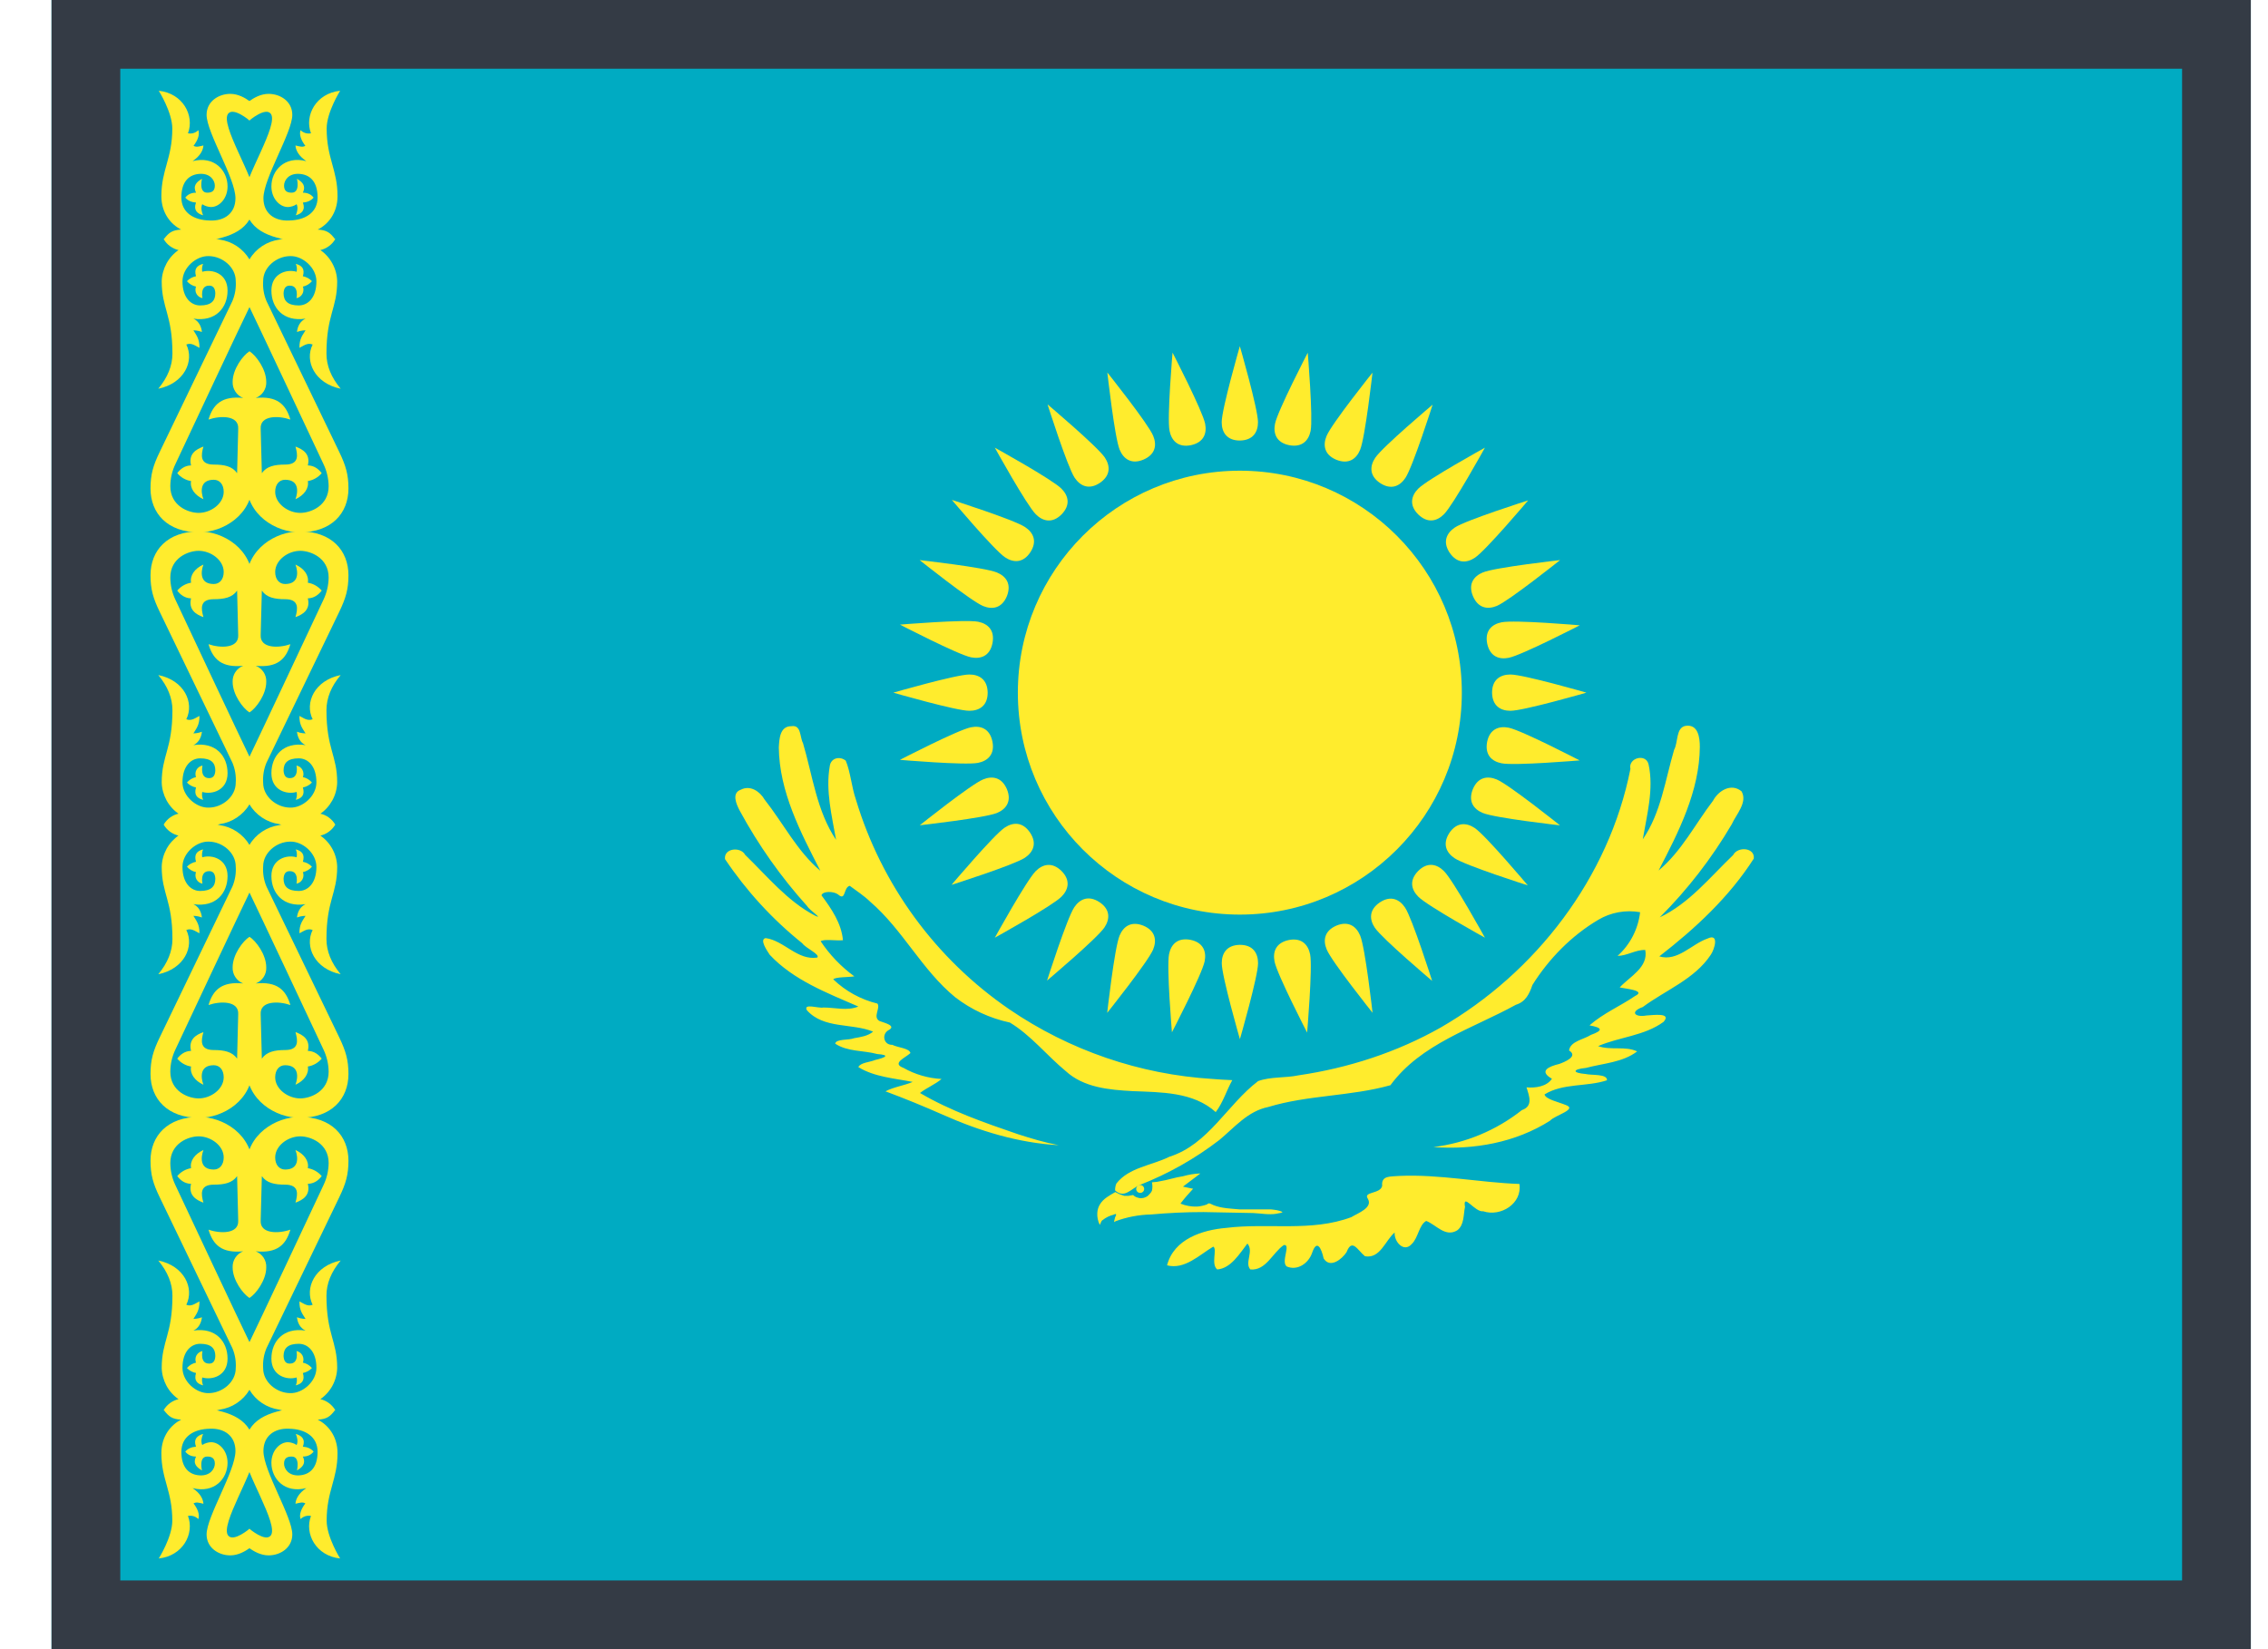 <svg width="33" height="24" viewBox="0 0 33 24" fill="none" xmlns="http://www.w3.org/2000/svg">
<g clip-path="url(#clip0_42_1621)">
<path d="M0.75 0H32.75V24H0.75V0Z" fill="#00ABC2"/>
<path d="M18.04 13.31C19.824 13.31 21.27 11.864 21.27 10.08C21.27 8.296 19.824 6.85 18.04 6.85C16.256 6.85 14.81 8.296 14.81 10.08C14.81 11.864 16.256 13.31 18.04 13.31Z" fill="#FFEC2D"/>
<path d="M18.04 6.411C18.232 6.408 18.304 6.288 18.304 6.144C18.304 5.952 18.04 5.038 18.04 5.038C18.04 5.038 17.776 5.952 17.776 6.144C17.776 6.288 17.848 6.411 18.04 6.411Z" fill="#FFEC2D"/>
<path d="M21.71 10.08C21.713 10.272 21.833 10.344 21.977 10.344C22.169 10.344 23.083 10.08 23.083 10.08C23.083 10.08 22.169 9.816 21.977 9.816C21.833 9.816 21.71 9.888 21.71 10.08Z" fill="#FFEC2D"/>
<path d="M18.041 13.75C17.849 13.753 17.777 13.873 17.777 14.017C17.777 14.209 18.041 15.123 18.041 15.123C18.041 15.123 18.305 14.209 18.305 14.017C18.305 13.873 18.233 13.75 18.041 13.75Z" fill="#FFEC2D"/>
<path d="M14.371 10.08C14.368 9.888 14.248 9.816 14.104 9.816C13.912 9.816 12.998 10.08 12.998 10.08C12.998 10.08 13.912 10.344 14.104 10.344C14.248 10.344 14.371 10.272 14.371 10.08Z" fill="#FFEC2D"/>
<path d="M19.444 6.691C19.623 6.762 19.735 6.679 19.79 6.546C19.864 6.368 19.97 5.423 19.97 5.423C19.97 5.423 19.376 6.166 19.302 6.344C19.247 6.477 19.267 6.617 19.444 6.691Z" fill="#FFEC2D"/>
<path d="M21.43 11.485C21.359 11.664 21.442 11.776 21.575 11.831C21.753 11.905 22.698 12.011 22.698 12.011C22.698 12.011 21.955 11.417 21.777 11.343C21.644 11.288 21.504 11.308 21.43 11.485Z" fill="#FFEC2D"/>
<path d="M16.636 13.471C16.457 13.4 16.345 13.483 16.29 13.616C16.216 13.794 16.11 14.74 16.11 14.74C16.11 14.74 16.704 13.996 16.778 13.819C16.833 13.685 16.813 13.545 16.636 13.471Z" fill="#FFEC2D"/>
<path d="M14.65 8.677C14.721 8.498 14.638 8.386 14.505 8.331C14.327 8.257 13.381 8.151 13.381 8.151C13.381 8.151 14.125 8.745 14.303 8.819C14.436 8.874 14.576 8.854 14.65 8.677Z" fill="#FFEC2D"/>
<path d="M20.635 7.486C20.773 7.62 20.908 7.586 21.01 7.484C21.146 7.348 21.606 6.515 21.606 6.515C21.606 6.515 20.773 6.975 20.637 7.11C20.535 7.212 20.499 7.35 20.635 7.486Z" fill="#FFEC2D"/>
<path d="M20.635 12.675C20.501 12.812 20.535 12.948 20.637 13.05C20.772 13.186 21.606 13.646 21.606 13.646C21.606 13.646 21.146 12.812 21.01 12.677C20.908 12.575 20.771 12.539 20.635 12.675Z" fill="#FFEC2D"/>
<path d="M15.445 12.675C15.308 12.541 15.172 12.575 15.07 12.677C14.935 12.813 14.475 13.646 14.475 13.646C14.475 13.646 15.308 13.186 15.444 13.05C15.546 12.949 15.581 12.811 15.445 12.675Z" fill="#FFEC2D"/>
<path d="M15.446 7.486C15.58 7.348 15.546 7.213 15.444 7.111C15.308 6.975 14.475 6.515 14.475 6.515C14.475 6.515 14.935 7.348 15.071 7.484C15.172 7.586 15.31 7.622 15.446 7.486Z" fill="#FFEC2D"/>
<path d="M21.432 8.676C21.507 8.852 21.646 8.873 21.779 8.818C21.956 8.744 22.7 8.151 22.7 8.151C22.7 8.151 21.754 8.257 21.577 8.33C21.444 8.385 21.358 8.498 21.432 8.676Z" fill="#FFEC2D"/>
<path d="M19.446 13.47C19.269 13.546 19.248 13.685 19.304 13.818C19.377 13.995 19.971 14.739 19.971 14.739C19.971 14.739 19.865 13.793 19.791 13.616C19.736 13.483 19.623 13.397 19.446 13.47Z" fill="#FFEC2D"/>
<path d="M14.651 11.485C14.575 11.309 14.437 11.288 14.304 11.343C14.126 11.416 13.383 12.01 13.383 12.01C13.383 12.01 14.328 11.904 14.506 11.831C14.639 11.776 14.724 11.662 14.651 11.485Z" fill="#FFEC2D"/>
<path d="M16.637 6.689C16.814 6.613 16.834 6.475 16.779 6.342C16.706 6.165 16.112 5.421 16.112 5.421C16.112 5.421 16.218 6.367 16.291 6.544C16.346 6.677 16.46 6.763 16.637 6.689Z" fill="#FFEC2D"/>
<path d="M18.759 6.479C18.947 6.514 19.041 6.411 19.07 6.27C19.107 6.081 19.028 5.133 19.028 5.133C19.028 5.133 18.59 5.978 18.552 6.166C18.524 6.307 18.57 6.441 18.759 6.479Z" fill="#FFEC2D"/>
<path d="M21.638 10.797C21.603 10.986 21.706 11.08 21.848 11.108C22.036 11.146 22.984 11.066 22.984 11.066C22.984 11.066 22.14 10.628 21.951 10.59C21.81 10.562 21.676 10.609 21.638 10.797Z" fill="#FFEC2D"/>
<path d="M17.321 13.677C17.132 13.642 17.038 13.745 17.01 13.886C16.972 14.075 17.052 15.023 17.052 15.023C17.052 15.023 17.49 14.178 17.528 13.99C17.556 13.849 17.509 13.715 17.321 13.677Z" fill="#FFEC2D"/>
<path d="M14.441 9.359C14.477 9.171 14.373 9.076 14.232 9.048C14.044 9.011 13.095 9.09 13.095 9.09C13.095 9.09 13.94 9.528 14.129 9.566C14.27 9.594 14.404 9.548 14.441 9.359Z" fill="#FFEC2D"/>
<path d="M20.081 7.03C20.242 7.135 20.369 7.075 20.449 6.955C20.556 6.796 20.845 5.889 20.845 5.889C20.845 5.889 20.117 6.502 20.01 6.662C19.93 6.781 19.922 6.923 20.081 7.03Z" fill="#FFEC2D"/>
<path d="M21.089 12.121C20.985 12.282 21.044 12.409 21.164 12.489C21.323 12.596 22.23 12.885 22.23 12.885C22.23 12.885 21.617 12.157 21.458 12.05C21.338 11.97 21.196 11.962 21.089 12.121Z" fill="#FFEC2D"/>
<path d="M15.998 13.129C15.838 13.024 15.711 13.084 15.631 13.203C15.524 13.363 15.235 14.27 15.235 14.27C15.235 14.27 15.963 13.656 16.07 13.497C16.15 13.377 16.158 13.236 15.998 13.129Z" fill="#FFEC2D"/>
<path d="M14.991 8.038C15.096 7.878 15.036 7.751 14.916 7.671C14.757 7.564 13.85 7.275 13.85 7.275C13.85 7.275 14.463 8.003 14.623 8.11C14.742 8.19 14.884 8.198 14.991 8.038Z" fill="#FFEC2D"/>
<path d="M21.093 8.044C21.202 8.203 21.341 8.196 21.461 8.116C21.621 8.009 22.235 7.282 22.235 7.282C22.235 7.282 21.328 7.57 21.168 7.677C21.049 7.757 20.987 7.884 21.093 8.044Z" fill="#FFEC2D"/>
<path d="M20.076 13.133C19.918 13.241 19.924 13.381 20.004 13.501C20.111 13.66 20.838 14.275 20.838 14.275C20.838 14.275 20.55 13.367 20.444 13.208C20.364 13.088 20.236 13.026 20.076 13.133Z" fill="#FFEC2D"/>
<path d="M14.987 12.116C14.879 11.957 14.739 11.964 14.619 12.044C14.46 12.15 13.845 12.877 13.845 12.877C13.845 12.877 14.752 12.589 14.912 12.483C15.032 12.403 15.094 12.275 14.987 12.116Z" fill="#FFEC2D"/>
<path d="M16.004 7.027C16.162 6.919 16.155 6.779 16.076 6.659C15.969 6.499 15.242 5.885 15.242 5.885C15.242 5.885 15.53 6.792 15.636 6.952C15.716 7.072 15.844 7.134 16.004 7.027Z" fill="#FFEC2D"/>
<path d="M21.639 9.366C21.679 9.554 21.811 9.601 21.952 9.573C22.14 9.536 22.986 9.1 22.986 9.1C22.986 9.1 22.038 9.018 21.849 9.056C21.708 9.084 21.602 9.178 21.639 9.366Z" fill="#FFEC2D"/>
<path d="M18.752 13.68C18.564 13.72 18.517 13.851 18.545 13.993C18.582 14.181 19.019 15.027 19.019 15.027C19.019 15.027 19.1 14.078 19.063 13.89C19.035 13.749 18.941 13.643 18.752 13.68Z" fill="#FFEC2D"/>
<path d="M14.44 10.791C14.401 10.603 14.269 10.556 14.128 10.584C13.939 10.621 13.094 11.058 13.094 11.058C13.094 11.058 14.042 11.139 14.23 11.102C14.371 11.074 14.478 10.979 14.44 10.791Z" fill="#FFEC2D"/>
<path d="M17.327 6.479C17.515 6.439 17.563 6.307 17.535 6.166C17.497 5.978 17.061 5.132 17.061 5.132C17.061 5.132 16.979 6.08 17.017 6.269C17.045 6.41 17.139 6.516 17.327 6.479Z" fill="#FFEC2D"/>
<path d="M17.929 15.721C17.845 15.872 17.795 16.047 17.689 16.184C17.363 15.889 16.892 15.896 16.48 15.879C16.139 15.86 15.769 15.829 15.505 15.586C15.229 15.358 15.001 15.066 14.694 14.881C14.405 14.819 14.134 14.694 13.9 14.514C13.415 14.118 13.136 13.53 12.661 13.122C12.572 13.035 12.464 12.966 12.364 12.891C12.268 12.915 12.311 13.122 12.193 13.016C12.129 12.968 11.968 12.966 11.953 13.03C12.097 13.223 12.244 13.438 12.265 13.683C12.165 13.693 11.989 13.662 11.941 13.698C12.073 13.896 12.239 14.069 12.431 14.209C12.34 14.223 12.16 14.216 12.124 14.252C12.303 14.424 12.525 14.546 12.767 14.605C12.815 14.672 12.693 14.802 12.798 14.859C12.858 14.883 13.06 14.927 12.921 14.996C12.825 15.059 12.861 15.21 12.983 15.205C13.06 15.246 13.232 15.253 13.247 15.325C13.177 15.392 12.966 15.474 13.146 15.541C13.316 15.637 13.506 15.692 13.7 15.702C13.604 15.783 13.485 15.829 13.386 15.906C13.83 16.167 14.322 16.338 14.812 16.506C15.004 16.568 15.203 16.628 15.405 16.666C14.819 16.633 14.252 16.46 13.72 16.223C13.444 16.101 13.166 15.987 12.884 15.882C13.007 15.817 13.151 15.8 13.28 15.745C13.012 15.692 12.721 15.673 12.489 15.529C12.522 15.462 12.656 15.459 12.733 15.426C12.877 15.392 12.964 15.354 12.764 15.339C12.563 15.284 12.332 15.308 12.152 15.188C12.165 15.116 12.352 15.14 12.426 15.109C12.522 15.092 12.628 15.078 12.704 15.013C12.393 14.886 11.985 14.977 11.74 14.701C11.684 14.595 11.915 14.679 11.98 14.662C12.148 14.662 12.328 14.715 12.489 14.648C12.033 14.449 11.545 14.264 11.2 13.895C11.161 13.835 11.046 13.671 11.14 13.652C11.409 13.688 11.603 13.981 11.893 13.935C11.932 13.885 11.725 13.801 11.672 13.726C11.238 13.378 10.86 12.965 10.549 12.502C10.53 12.342 10.777 12.318 10.842 12.44C11.164 12.752 11.454 13.112 11.855 13.323C11.999 13.393 11.773 13.242 11.745 13.187C11.363 12.764 11.034 12.297 10.763 11.797C10.715 11.706 10.64 11.54 10.78 11.492C10.916 11.422 11.056 11.516 11.125 11.636C11.396 11.979 11.598 12.387 11.937 12.673C11.649 12.114 11.339 11.521 11.332 10.878C11.339 10.753 11.346 10.566 11.517 10.568C11.661 10.546 11.636 10.729 11.684 10.815C11.824 11.29 11.884 11.804 12.165 12.222C12.104 11.871 12.011 11.509 12.073 11.151C12.088 11.031 12.217 10.998 12.306 11.07C12.376 11.238 12.39 11.451 12.453 11.634C12.826 12.876 13.614 13.953 14.684 14.687C15.561 15.286 16.584 15.637 17.644 15.702C17.74 15.71 17.835 15.715 17.929 15.719M21.203 17.905C21.03 18.011 20.896 17.823 20.752 17.768C20.646 17.826 20.637 18.013 20.541 18.104C20.425 18.236 20.281 18.066 20.293 17.936C20.154 18.054 20.084 18.32 19.861 18.282C19.753 18.195 19.674 18.013 19.593 18.222C19.528 18.323 19.352 18.466 19.259 18.313C19.23 18.178 19.163 18.02 19.091 18.234C19.038 18.387 18.875 18.498 18.721 18.43C18.635 18.361 18.788 18.102 18.68 18.119C18.517 18.229 18.421 18.495 18.193 18.474C18.105 18.378 18.248 18.207 18.15 18.097C18.037 18.243 17.91 18.459 17.711 18.474C17.615 18.397 17.716 18.174 17.653 18.142C17.452 18.262 17.236 18.481 16.981 18.414C17.08 18.03 17.497 17.898 17.845 17.869C18.448 17.794 19.081 17.931 19.662 17.713C19.756 17.655 19.981 17.576 19.902 17.444C19.83 17.338 20.087 17.379 20.111 17.257C20.096 17.103 20.231 17.125 20.36 17.113C20.946 17.087 21.524 17.209 22.108 17.23C22.151 17.514 21.837 17.713 21.58 17.627C21.46 17.646 21.28 17.348 21.316 17.564C21.292 17.679 21.306 17.828 21.203 17.905ZM16.225 17.324C16.36 17.447 16.456 17.3 16.583 17.245C16.998 17.082 17.389 16.862 17.742 16.59C17.963 16.407 18.155 16.17 18.453 16.11C19.033 15.934 19.65 15.956 20.231 15.793C20.675 15.188 21.426 14.97 22.057 14.622C22.199 14.579 22.254 14.461 22.297 14.334C22.537 13.952 22.866 13.616 23.255 13.386C23.438 13.277 23.655 13.238 23.864 13.275C23.836 13.52 23.719 13.747 23.536 13.911C23.677 13.909 23.8 13.82 23.939 13.825C23.987 14.079 23.713 14.211 23.567 14.37C23.648 14.389 23.96 14.413 23.79 14.495C23.574 14.643 23.327 14.746 23.128 14.922C23.312 14.955 23.334 14.994 23.147 15.061C23.044 15.128 22.849 15.152 22.83 15.287C22.969 15.373 22.768 15.454 22.689 15.483C22.54 15.519 22.381 15.584 22.581 15.699C22.506 15.812 22.343 15.836 22.211 15.824C22.252 15.954 22.309 16.098 22.144 16.155C21.772 16.449 21.327 16.635 20.857 16.693C21.445 16.736 22.052 16.628 22.554 16.309C22.621 16.23 22.969 16.143 22.775 16.078C22.684 16.04 22.487 15.997 22.473 15.927C22.746 15.759 23.089 15.819 23.382 15.721C23.389 15.625 23.159 15.651 23.073 15.63C22.869 15.613 22.881 15.56 23.077 15.541C23.327 15.474 23.61 15.462 23.821 15.301C23.651 15.219 23.435 15.289 23.253 15.224C23.562 15.09 23.927 15.075 24.205 14.871C24.332 14.73 24.042 14.775 23.958 14.778C23.788 14.809 23.709 14.725 23.903 14.655C24.236 14.408 24.657 14.25 24.892 13.895C24.947 13.815 25.021 13.575 24.844 13.659C24.613 13.739 24.409 13.998 24.143 13.918C24.666 13.513 25.16 13.055 25.518 12.495C25.537 12.332 25.283 12.315 25.218 12.443C24.882 12.764 24.58 13.146 24.15 13.35C24.555 12.945 24.907 12.49 25.197 11.996C25.261 11.852 25.432 11.677 25.34 11.516C25.189 11.391 25.002 11.507 24.925 11.653C24.664 11.994 24.467 12.39 24.133 12.668C24.424 12.109 24.729 11.511 24.733 10.868C24.733 10.734 24.709 10.537 24.527 10.563C24.383 10.587 24.419 10.803 24.359 10.911C24.229 11.353 24.167 11.831 23.903 12.214C23.963 11.857 24.066 11.482 23.987 11.123C23.948 10.959 23.687 11.029 23.723 11.19C23.411 12.771 22.348 14.154 20.963 14.953C20.327 15.313 19.619 15.543 18.894 15.649C18.702 15.69 18.491 15.666 18.306 15.733C17.855 16.076 17.584 16.654 17.015 16.834C16.758 16.962 16.427 16.988 16.244 17.223C16.23 17.255 16.224 17.29 16.225 17.324ZM17.466 17.077C17.38 17.08 17.295 17.094 17.212 17.118C17.099 17.134 16.991 17.173 16.881 17.19L16.835 17.199L16.761 17.206C16.77 17.247 16.77 17.289 16.761 17.329C16.753 17.347 16.741 17.363 16.727 17.377C16.712 17.396 16.695 17.41 16.674 17.42C16.655 17.43 16.633 17.435 16.612 17.437C16.591 17.439 16.569 17.435 16.547 17.427C16.526 17.421 16.506 17.409 16.487 17.391L16.42 17.403H16.357L16.29 17.379L16.228 17.348C16.146 17.396 16.055 17.442 16.005 17.526C15.981 17.564 15.968 17.608 15.966 17.653C15.963 17.71 15.974 17.767 16 17.821C16.009 17.835 16.017 17.766 16.043 17.756C16.091 17.718 16.145 17.691 16.204 17.677C16.252 17.653 16.244 17.677 16.225 17.715C16.221 17.737 16.194 17.811 16.23 17.773C16.396 17.711 16.571 17.678 16.748 17.674C17.003 17.651 17.257 17.639 17.512 17.639L18.232 17.653C18.347 17.658 18.462 17.682 18.575 17.663C18.601 17.655 18.645 17.655 18.661 17.639C18.608 17.61 18.549 17.607 18.493 17.6H18.035C17.908 17.588 17.776 17.586 17.656 17.538C17.622 17.526 17.593 17.494 17.562 17.528C17.516 17.544 17.469 17.555 17.421 17.559C17.336 17.562 17.254 17.548 17.176 17.516C17.233 17.441 17.295 17.369 17.36 17.3L17.212 17.269C17.298 17.205 17.383 17.141 17.466 17.077Z" fill="#FFEC2D"/>
<path d="M16.59 17.36C16.622 17.36 16.648 17.335 16.648 17.303C16.648 17.271 16.622 17.245 16.59 17.245C16.558 17.245 16.532 17.271 16.532 17.303C16.532 17.335 16.558 17.36 16.59 17.36Z" fill="#FFEC2D"/>
<path d="M16.585 17.317C16.598 17.317 16.609 17.306 16.609 17.293C16.609 17.279 16.598 17.269 16.585 17.269C16.572 17.269 16.561 17.279 16.561 17.293C16.561 17.306 16.572 17.317 16.585 17.317Z" fill="#FFEC2D" stroke="#FFEC2D" stroke-width="0.024"/>
<path d="M3.63 1.753C3.63 1.753 3.399 1.556 3.32 1.654C3.195 1.81 3.709 2.59 3.709 2.864C3.709 3.315 3.407 3.437 3.037 3.5C2.787 3.543 2.382 3.483 2.382 3.483C2.459 3.38 2.509 3.349 2.636 3.341C2.492 3.269 2.348 3.106 2.348 2.854C2.348 2.468 2.507 2.307 2.507 1.87C2.507 1.633 2.31 1.321 2.31 1.321C2.66 1.357 2.833 1.681 2.735 1.94C2.762 1.945 2.79 1.944 2.816 1.936C2.842 1.928 2.866 1.914 2.886 1.894C2.91 1.966 2.871 2.05 2.816 2.122C2.859 2.146 2.893 2.132 2.96 2.117C2.955 2.189 2.912 2.271 2.802 2.345C3.119 2.264 3.311 2.482 3.311 2.713C3.311 2.888 3.191 3.013 3.071 3.013C3.032 3.013 2.975 2.996 2.943 2.972C2.919 3.02 2.934 3.085 2.955 3.133C2.869 3.109 2.811 3.056 2.852 2.948C2.785 2.943 2.733 2.919 2.696 2.876C2.733 2.828 2.785 2.804 2.852 2.804C2.804 2.703 2.859 2.648 2.939 2.602C2.939 2.602 2.888 2.804 3.015 2.804C3.073 2.804 3.126 2.787 3.126 2.701C3.126 2.626 3.061 2.523 2.91 2.53C2.759 2.537 2.639 2.633 2.639 2.873C2.639 3.094 2.819 3.205 3.054 3.209C3.265 3.219 3.426 3.104 3.426 2.885C3.426 2.593 3.006 1.93 3.006 1.671C3.006 1.477 3.179 1.366 3.351 1.366C3.572 1.366 3.759 1.587 3.759 1.587L3.63 1.75V1.753Z" fill="#FFEC2D"/>
<path d="M3.678 7.01C3.678 7.498 3.241 7.747 2.898 7.747C2.437 7.747 2.19 7.471 2.19 7.109C2.19 6.905 2.228 6.775 2.322 6.581L3.382 4.38C3.421 4.287 3.437 4.187 3.43 4.087C3.43 3.89 3.239 3.73 3.039 3.727C2.857 3.72 2.655 3.895 2.655 4.094C2.655 4.337 2.783 4.445 2.912 4.445C3.071 4.445 3.133 4.38 3.133 4.267C3.13 4.192 3.099 4.155 3.042 4.157C2.905 4.157 2.946 4.339 2.946 4.339C2.928 4.336 2.911 4.329 2.896 4.318C2.881 4.307 2.868 4.293 2.859 4.277C2.85 4.261 2.845 4.243 2.844 4.225C2.843 4.207 2.845 4.188 2.852 4.171C2.801 4.16 2.754 4.132 2.72 4.092C2.755 4.055 2.799 4.031 2.852 4.02C2.821 3.914 2.864 3.864 2.955 3.84C2.94 3.876 2.935 3.916 2.943 3.955C3.087 3.912 3.311 3.979 3.311 4.229C3.311 4.478 3.138 4.687 2.814 4.637C2.89 4.673 2.929 4.747 2.938 4.831C2.878 4.807 2.814 4.807 2.814 4.807C2.852 4.872 2.905 4.927 2.902 5.062C2.842 5.033 2.785 4.982 2.711 5.014C2.83 5.254 2.682 5.58 2.303 5.657C2.44 5.492 2.509 5.322 2.509 5.146C2.509 4.582 2.353 4.488 2.353 4.094C2.355 4.003 2.38 3.914 2.423 3.834C2.467 3.753 2.529 3.685 2.605 3.634V3.641C2.558 3.631 2.515 3.612 2.476 3.584C2.438 3.557 2.405 3.521 2.382 3.48C2.649 3.406 2.932 3.409 3.198 3.487C3.287 3.5 3.372 3.532 3.446 3.582C3.521 3.632 3.584 3.698 3.63 3.775C3.678 3.885 3.702 4.003 3.702 4.122C3.702 4.241 3.678 4.359 3.63 4.469C3.478 4.781 2.773 6.283 2.552 6.754C2.504 6.854 2.479 6.962 2.478 7.075C2.478 7.363 2.742 7.464 2.89 7.464C3.071 7.464 3.255 7.327 3.255 7.157C3.255 7.049 3.195 6.982 3.111 6.982C2.907 6.982 2.919 7.154 2.96 7.265C2.833 7.207 2.761 7.106 2.78 7.001C2.701 6.988 2.63 6.947 2.579 6.886C2.627 6.823 2.689 6.775 2.78 6.773C2.739 6.607 2.852 6.538 2.96 6.499C2.926 6.619 2.902 6.761 3.111 6.761C3.263 6.761 3.38 6.785 3.45 6.886L3.466 6.238C3.476 6.043 3.207 6.046 3.034 6.106C3.099 5.882 3.231 5.76 3.538 5.791C3.491 5.773 3.451 5.741 3.424 5.698C3.396 5.656 3.383 5.606 3.385 5.556C3.385 5.374 3.534 5.172 3.63 5.112L3.678 7.008V7.01Z" fill="#FFEC2D"/>
<path d="M3.678 8.47C3.678 7.983 3.241 7.733 2.898 7.733C2.437 7.733 2.19 8.009 2.19 8.372C2.19 8.576 2.228 8.705 2.322 8.9L3.382 11.1C3.421 11.193 3.437 11.293 3.43 11.393C3.43 11.59 3.239 11.751 3.039 11.753C2.857 11.76 2.655 11.585 2.655 11.386C2.655 11.144 2.783 11.036 2.912 11.036C3.071 11.036 3.133 11.1 3.133 11.213C3.13 11.288 3.099 11.325 3.042 11.324C2.905 11.324 2.946 11.141 2.946 11.141C2.928 11.145 2.911 11.152 2.896 11.162C2.881 11.173 2.868 11.187 2.859 11.203C2.85 11.219 2.845 11.237 2.844 11.255C2.843 11.274 2.845 11.292 2.852 11.309C2.801 11.32 2.754 11.348 2.72 11.388C2.755 11.425 2.799 11.449 2.852 11.46C2.821 11.566 2.864 11.616 2.955 11.64C2.94 11.604 2.935 11.564 2.943 11.525C3.087 11.568 3.311 11.501 3.311 11.252C3.311 11.002 3.138 10.793 2.814 10.844C2.89 10.808 2.929 10.733 2.938 10.649C2.878 10.673 2.814 10.673 2.814 10.673C2.852 10.608 2.905 10.553 2.902 10.419C2.842 10.448 2.785 10.498 2.711 10.467C2.83 10.227 2.682 9.9 2.303 9.824C2.44 9.988 2.509 10.159 2.509 10.335C2.509 10.899 2.353 10.992 2.353 11.386C2.355 11.477 2.38 11.567 2.423 11.647C2.467 11.727 2.529 11.796 2.605 11.847V11.84C2.558 11.849 2.515 11.868 2.476 11.896C2.438 11.924 2.405 11.959 2.382 12C2.649 12.074 2.932 12.072 3.198 11.993C3.287 11.981 3.372 11.948 3.446 11.898C3.521 11.848 3.584 11.783 3.63 11.705C3.678 11.596 3.702 11.478 3.702 11.358C3.702 11.239 3.678 11.121 3.63 11.012C3.478 10.7 2.773 9.197 2.552 8.727C2.504 8.626 2.479 8.519 2.478 8.405C2.478 8.117 2.742 8.016 2.89 8.016C3.071 8.016 3.255 8.153 3.255 8.324C3.255 8.432 3.195 8.499 3.111 8.499C2.907 8.499 2.919 8.326 2.96 8.216C2.833 8.273 2.761 8.374 2.78 8.48C2.701 8.493 2.63 8.534 2.579 8.595C2.627 8.657 2.689 8.705 2.78 8.708C2.739 8.873 2.852 8.943 2.96 8.981C2.926 8.861 2.902 8.72 3.111 8.72C3.263 8.72 3.38 8.696 3.45 8.595L3.466 9.243C3.476 9.437 3.207 9.435 3.034 9.375C3.099 9.598 3.231 9.72 3.538 9.689C3.491 9.707 3.451 9.74 3.424 9.782C3.396 9.824 3.383 9.874 3.385 9.924C3.385 10.107 3.534 10.308 3.63 10.368L3.678 8.472V8.47Z" fill="#FFEC2D"/>
<path d="M3.629 1.753C3.629 1.753 3.86 1.556 3.939 1.654C4.064 1.81 3.55 2.59 3.55 2.864C3.55 3.315 3.853 3.437 4.222 3.5C4.472 3.543 4.877 3.483 4.877 3.483C4.801 3.38 4.75 3.349 4.623 3.341C4.767 3.269 4.911 3.106 4.911 2.854C4.911 2.468 4.753 2.307 4.753 1.87C4.753 1.633 4.949 1.321 4.949 1.321C4.599 1.357 4.426 1.681 4.525 1.94C4.498 1.945 4.47 1.944 4.443 1.936C4.417 1.928 4.393 1.914 4.373 1.894C4.349 1.966 4.388 2.05 4.443 2.122C4.4 2.146 4.366 2.132 4.299 2.117C4.304 2.189 4.347 2.271 4.457 2.345C4.141 2.264 3.949 2.482 3.949 2.713C3.949 2.888 4.069 3.013 4.189 3.013C4.227 3.013 4.285 2.996 4.316 2.972C4.34 3.02 4.325 3.085 4.304 3.133C4.39 3.109 4.448 3.056 4.407 2.948C4.474 2.943 4.526 2.919 4.563 2.876C4.526 2.828 4.474 2.804 4.407 2.804C4.455 2.703 4.4 2.648 4.321 2.602C4.321 2.602 4.371 2.804 4.244 2.804C4.186 2.804 4.133 2.787 4.133 2.701C4.133 2.626 4.198 2.523 4.349 2.53C4.501 2.537 4.621 2.633 4.621 2.873C4.621 3.094 4.441 3.205 4.205 3.209C3.994 3.219 3.833 3.104 3.833 2.885C3.833 2.593 4.253 1.93 4.253 1.671C4.253 1.477 4.081 1.366 3.908 1.366C3.687 1.366 3.5 1.587 3.5 1.587L3.629 1.75V1.753Z" fill="#FFEC2D"/>
<path d="M3.582 7.01C3.582 7.498 4.018 7.747 4.362 7.747C4.822 7.747 5.07 7.471 5.07 7.109C5.07 6.905 5.031 6.775 4.938 6.581L3.877 4.38C3.838 4.287 3.822 4.187 3.829 4.087C3.829 3.89 4.021 3.73 4.22 3.727C4.402 3.72 4.604 3.895 4.604 4.094C4.604 4.337 4.477 4.445 4.347 4.445C4.189 4.445 4.126 4.38 4.126 4.267C4.13 4.192 4.16 4.155 4.218 4.157C4.354 4.157 4.314 4.339 4.314 4.339C4.332 4.336 4.349 4.329 4.364 4.318C4.379 4.307 4.391 4.293 4.4 4.277C4.409 4.261 4.414 4.243 4.415 4.225C4.417 4.207 4.414 4.188 4.407 4.171C4.459 4.16 4.505 4.132 4.539 4.092C4.504 4.055 4.46 4.031 4.407 4.02C4.438 3.914 4.395 3.864 4.304 3.84C4.32 3.876 4.324 3.916 4.316 3.955C4.172 3.912 3.949 3.979 3.949 4.229C3.949 4.478 4.122 4.687 4.446 4.637C4.369 4.673 4.33 4.747 4.321 4.831C4.381 4.807 4.446 4.807 4.446 4.807C4.407 4.872 4.354 4.927 4.357 5.062C4.417 5.033 4.474 4.982 4.549 5.014C4.429 5.254 4.578 5.58 4.957 5.657C4.819 5.492 4.75 5.322 4.75 5.146C4.75 4.582 4.906 4.488 4.906 4.094C4.904 4.003 4.88 3.914 4.836 3.834C4.792 3.753 4.73 3.685 4.654 3.634V3.641C4.701 3.631 4.745 3.612 4.783 3.584C4.822 3.557 4.854 3.521 4.878 3.48C4.61 3.406 4.328 3.409 4.062 3.487C3.973 3.5 3.888 3.532 3.813 3.582C3.738 3.632 3.675 3.698 3.63 3.775C3.582 3.885 3.557 4.003 3.557 4.122C3.557 4.241 3.582 4.359 3.63 4.469C3.781 4.781 4.486 6.283 4.707 6.754C4.755 6.854 4.78 6.962 4.782 7.075C4.782 7.363 4.518 7.464 4.369 7.464C4.189 7.464 4.004 7.327 4.004 7.157C4.004 7.049 4.064 6.982 4.148 6.982C4.352 6.982 4.34 7.154 4.299 7.265C4.426 7.207 4.498 7.106 4.479 7.001C4.558 6.988 4.629 6.947 4.681 6.886C4.633 6.823 4.57 6.775 4.479 6.773C4.52 6.607 4.407 6.538 4.299 6.499C4.333 6.619 4.357 6.761 4.148 6.761C3.997 6.761 3.879 6.785 3.81 6.886L3.793 6.238C3.783 6.043 4.052 6.046 4.225 6.106C4.16 5.882 4.028 5.76 3.721 5.791C3.768 5.773 3.808 5.741 3.836 5.698C3.863 5.656 3.877 5.606 3.874 5.556C3.874 5.374 3.726 5.172 3.63 5.112L3.582 7.008V7.01Z" fill="#FFEC2D"/>
<path d="M3.582 8.47C3.582 7.983 4.018 7.733 4.362 7.733C4.822 7.733 5.07 8.009 5.07 8.372C5.07 8.576 5.031 8.705 4.938 8.9L3.877 11.1C3.838 11.193 3.822 11.293 3.829 11.393C3.829 11.59 4.021 11.751 4.22 11.753C4.402 11.76 4.604 11.585 4.604 11.386C4.604 11.144 4.477 11.036 4.347 11.036C4.189 11.036 4.126 11.1 4.126 11.213C4.13 11.288 4.16 11.325 4.218 11.324C4.354 11.324 4.314 11.141 4.314 11.141C4.332 11.145 4.349 11.152 4.364 11.162C4.379 11.173 4.391 11.187 4.4 11.203C4.409 11.219 4.414 11.237 4.415 11.255C4.417 11.274 4.414 11.292 4.407 11.309C4.459 11.32 4.505 11.348 4.539 11.388C4.504 11.425 4.46 11.449 4.407 11.46C4.438 11.566 4.395 11.616 4.304 11.64C4.32 11.604 4.324 11.564 4.316 11.525C4.172 11.568 3.949 11.501 3.949 11.252C3.949 11.002 4.122 10.793 4.446 10.844C4.369 10.808 4.33 10.733 4.321 10.649C4.381 10.673 4.446 10.673 4.446 10.673C4.407 10.608 4.354 10.553 4.357 10.419C4.417 10.448 4.474 10.498 4.549 10.467C4.429 10.227 4.578 9.9 4.957 9.824C4.819 9.988 4.75 10.159 4.75 10.335C4.75 10.899 4.906 10.992 4.906 11.386C4.904 11.477 4.88 11.567 4.836 11.647C4.792 11.727 4.73 11.796 4.654 11.847V11.84C4.701 11.849 4.745 11.868 4.783 11.896C4.822 11.924 4.854 11.959 4.878 12C4.61 12.074 4.328 12.072 4.062 11.993C3.973 11.981 3.888 11.948 3.813 11.898C3.738 11.848 3.675 11.783 3.63 11.705C3.582 11.596 3.557 11.478 3.557 11.358C3.557 11.239 3.582 11.121 3.63 11.012C3.781 10.7 4.486 9.197 4.707 8.727C4.755 8.626 4.78 8.519 4.782 8.405C4.782 8.117 4.518 8.016 4.369 8.016C4.189 8.016 4.004 8.153 4.004 8.324C4.004 8.432 4.064 8.499 4.148 8.499C4.352 8.499 4.34 8.326 4.299 8.216C4.426 8.273 4.498 8.374 4.479 8.48C4.558 8.493 4.629 8.534 4.681 8.595C4.633 8.657 4.57 8.705 4.479 8.708C4.52 8.873 4.407 8.943 4.299 8.981C4.333 8.861 4.357 8.72 4.148 8.72C3.997 8.72 3.879 8.696 3.81 8.595L3.793 9.243C3.783 9.437 4.052 9.435 4.225 9.375C4.16 9.598 4.028 9.72 3.721 9.689C3.768 9.707 3.808 9.74 3.836 9.782C3.863 9.824 3.877 9.874 3.874 9.924C3.874 10.107 3.726 10.308 3.63 10.368L3.582 8.472V8.47Z" fill="#FFEC2D"/>
<path d="M3.63 22.248C3.63 22.248 3.399 22.445 3.32 22.347C3.195 22.191 3.709 21.411 3.709 21.137C3.709 20.686 3.407 20.564 3.037 20.501C2.787 20.458 2.382 20.518 2.382 20.518C2.459 20.621 2.509 20.652 2.636 20.66C2.492 20.732 2.348 20.895 2.348 21.147C2.348 21.533 2.507 21.694 2.507 22.131C2.507 22.368 2.31 22.68 2.31 22.68C2.66 22.644 2.833 22.32 2.735 22.061C2.762 22.056 2.79 22.057 2.816 22.065C2.842 22.073 2.866 22.087 2.886 22.107C2.91 22.035 2.871 21.951 2.816 21.879C2.859 21.855 2.893 21.869 2.96 21.884C2.955 21.812 2.912 21.73 2.802 21.656C3.119 21.737 3.311 21.519 3.311 21.288C3.311 21.113 3.191 20.988 3.071 20.988C3.032 20.988 2.975 21.005 2.943 21.029C2.919 20.981 2.934 20.916 2.955 20.868C2.869 20.892 2.811 20.945 2.852 21.053C2.785 21.058 2.733 21.082 2.696 21.125C2.733 21.173 2.785 21.197 2.852 21.197C2.804 21.298 2.859 21.353 2.939 21.399C2.939 21.399 2.888 21.197 3.015 21.197C3.073 21.197 3.126 21.214 3.126 21.3C3.126 21.375 3.061 21.478 2.91 21.471C2.759 21.464 2.639 21.368 2.639 21.128C2.639 20.907 2.819 20.796 3.054 20.792C3.265 20.782 3.426 20.897 3.426 21.116C3.426 21.408 3.006 22.071 3.006 22.33C3.006 22.524 3.179 22.635 3.351 22.635C3.572 22.635 3.759 22.414 3.759 22.414L3.63 22.251V22.248Z" fill="#FFEC2D"/>
<path d="M3.678 16.991C3.678 16.503 3.241 16.254 2.898 16.254C2.437 16.254 2.19 16.53 2.19 16.892C2.19 17.096 2.228 17.226 2.322 17.42L3.382 19.621C3.421 19.714 3.437 19.814 3.43 19.914C3.43 20.111 3.239 20.271 3.039 20.274C2.857 20.281 2.655 20.106 2.655 19.907C2.655 19.664 2.783 19.556 2.912 19.556C3.071 19.556 3.133 19.621 3.133 19.734C3.13 19.809 3.099 19.846 3.042 19.844C2.905 19.844 2.946 19.662 2.946 19.662C2.928 19.665 2.911 19.672 2.896 19.683C2.881 19.694 2.868 19.708 2.859 19.724C2.85 19.74 2.845 19.758 2.844 19.776C2.843 19.794 2.845 19.813 2.852 19.83C2.801 19.841 2.754 19.869 2.72 19.909C2.755 19.946 2.799 19.97 2.852 19.981C2.821 20.087 2.864 20.137 2.955 20.161C2.94 20.125 2.935 20.085 2.943 20.046C3.087 20.089 3.311 20.022 3.311 19.772C3.311 19.523 3.138 19.314 2.814 19.364C2.89 19.328 2.929 19.254 2.938 19.17C2.878 19.194 2.814 19.194 2.814 19.194C2.852 19.129 2.905 19.074 2.902 18.939C2.842 18.968 2.785 19.019 2.711 18.988C2.83 18.747 2.682 18.421 2.303 18.344C2.44 18.509 2.509 18.68 2.509 18.855C2.509 19.419 2.353 19.513 2.353 19.907C2.355 19.998 2.38 20.087 2.423 20.168C2.467 20.248 2.529 20.316 2.605 20.367V20.36C2.558 20.37 2.515 20.389 2.476 20.417C2.438 20.445 2.405 20.48 2.382 20.521C2.649 20.595 2.932 20.592 3.198 20.514C3.287 20.501 3.372 20.469 3.446 20.419C3.521 20.369 3.584 20.303 3.63 20.226C3.678 20.117 3.702 19.998 3.702 19.879C3.702 19.76 3.678 19.642 3.63 19.532C3.478 19.22 2.773 17.718 2.552 17.247C2.504 17.147 2.479 17.04 2.478 16.926C2.478 16.638 2.742 16.537 2.89 16.537C3.071 16.537 3.255 16.674 3.255 16.844C3.255 16.952 3.195 17.02 3.111 17.02C2.907 17.02 2.919 16.847 2.96 16.736C2.833 16.794 2.761 16.895 2.78 17C2.701 17.014 2.63 17.054 2.579 17.116C2.627 17.178 2.689 17.226 2.78 17.228C2.739 17.394 2.852 17.463 2.96 17.502C2.926 17.382 2.902 17.24 3.111 17.24C3.263 17.24 3.38 17.216 3.45 17.116L3.466 17.764C3.476 17.958 3.207 17.956 3.034 17.895C3.099 18.119 3.231 18.241 3.538 18.21C3.491 18.228 3.451 18.261 3.424 18.303C3.396 18.345 3.383 18.395 3.385 18.445C3.385 18.628 3.534 18.829 3.63 18.889L3.678 16.993V16.991Z" fill="#FFEC2D"/>
<path d="M3.678 15.531C3.678 16.018 3.241 16.268 2.898 16.268C2.437 16.268 2.19 15.992 2.19 15.63C2.19 15.425 2.228 15.296 2.322 15.101L3.382 12.901C3.421 12.808 3.437 12.708 3.43 12.608C3.43 12.411 3.239 12.25 3.039 12.248C2.857 12.241 2.655 12.416 2.655 12.615C2.655 12.857 2.783 12.966 2.912 12.966C3.071 12.966 3.133 12.901 3.133 12.788C3.13 12.713 3.099 12.676 3.042 12.678C2.905 12.678 2.946 12.86 2.946 12.86C2.928 12.857 2.911 12.849 2.896 12.839C2.881 12.828 2.868 12.814 2.859 12.798C2.85 12.782 2.845 12.764 2.844 12.746C2.843 12.727 2.845 12.709 2.852 12.692C2.801 12.681 2.754 12.653 2.72 12.613C2.755 12.576 2.799 12.552 2.852 12.541C2.821 12.435 2.864 12.385 2.955 12.361C2.94 12.397 2.935 12.437 2.943 12.476C3.087 12.433 3.311 12.5 3.311 12.749C3.311 12.999 3.138 13.208 2.814 13.158C2.89 13.194 2.929 13.268 2.938 13.352C2.878 13.328 2.814 13.328 2.814 13.328C2.852 13.393 2.905 13.448 2.902 13.582C2.842 13.553 2.785 13.503 2.711 13.534C2.83 13.774 2.682 14.101 2.303 14.178C2.44 14.013 2.509 13.842 2.509 13.666C2.509 13.102 2.353 13.009 2.353 12.615C2.355 12.524 2.38 12.434 2.423 12.354C2.467 12.274 2.529 12.206 2.605 12.154V12.162C2.558 12.152 2.515 12.133 2.476 12.105C2.438 12.077 2.405 12.042 2.382 12.001C2.649 11.927 2.932 11.93 3.198 12.008C3.287 12.021 3.372 12.053 3.446 12.103C3.521 12.153 3.584 12.219 3.63 12.296C3.678 12.405 3.702 12.523 3.702 12.643C3.702 12.762 3.678 12.88 3.63 12.989C3.478 13.302 2.773 14.804 2.552 15.274C2.504 15.375 2.479 15.482 2.478 15.596C2.478 15.884 2.742 15.985 2.89 15.985C3.071 15.985 3.255 15.848 3.255 15.678C3.255 15.569 3.195 15.502 3.111 15.502C2.907 15.502 2.919 15.675 2.96 15.786C2.833 15.728 2.761 15.627 2.78 15.521C2.701 15.508 2.63 15.467 2.579 15.406C2.627 15.344 2.689 15.296 2.78 15.293C2.739 15.128 2.852 15.058 2.96 15.02C2.926 15.14 2.902 15.281 3.111 15.281C3.263 15.281 3.38 15.306 3.45 15.406L3.466 14.758C3.476 14.564 3.207 14.566 3.034 14.626C3.099 14.403 3.231 14.281 3.538 14.312C3.491 14.294 3.451 14.261 3.424 14.219C3.396 14.177 3.383 14.127 3.385 14.077C3.385 13.894 3.534 13.693 3.63 13.633L3.678 15.529V15.531Z" fill="#FFEC2D"/>
<path d="M3.629 22.248C3.629 22.248 3.86 22.445 3.939 22.347C4.064 22.191 3.55 21.411 3.55 21.137C3.55 20.686 3.853 20.564 4.222 20.501C4.472 20.458 4.877 20.518 4.877 20.518C4.801 20.621 4.75 20.652 4.623 20.66C4.767 20.732 4.911 20.895 4.911 21.147C4.911 21.533 4.753 21.694 4.753 22.131C4.753 22.368 4.949 22.68 4.949 22.68C4.599 22.644 4.426 22.32 4.525 22.061C4.498 22.056 4.47 22.057 4.443 22.065C4.417 22.073 4.393 22.087 4.373 22.107C4.349 22.035 4.388 21.951 4.443 21.879C4.4 21.855 4.366 21.869 4.299 21.884C4.304 21.812 4.347 21.73 4.457 21.656C4.141 21.737 3.949 21.519 3.949 21.288C3.949 21.113 4.069 20.988 4.189 20.988C4.227 20.988 4.285 21.005 4.316 21.029C4.34 20.981 4.325 20.916 4.304 20.868C4.39 20.892 4.448 20.945 4.407 21.053C4.474 21.058 4.526 21.082 4.563 21.125C4.526 21.173 4.474 21.197 4.407 21.197C4.455 21.298 4.4 21.353 4.321 21.399C4.321 21.399 4.371 21.197 4.244 21.197C4.186 21.197 4.133 21.214 4.133 21.3C4.133 21.375 4.198 21.478 4.349 21.471C4.501 21.464 4.621 21.368 4.621 21.128C4.621 20.907 4.441 20.796 4.205 20.792C3.994 20.782 3.833 20.897 3.833 21.116C3.833 21.408 4.253 22.071 4.253 22.33C4.253 22.524 4.081 22.635 3.908 22.635C3.687 22.635 3.5 22.414 3.5 22.414L3.629 22.251V22.248Z" fill="#FFEC2D"/>
<path d="M3.582 16.991C3.582 16.503 4.018 16.254 4.362 16.254C4.822 16.254 5.07 16.53 5.07 16.892C5.07 17.096 5.031 17.226 4.938 17.42L3.877 19.621C3.838 19.714 3.822 19.814 3.829 19.914C3.829 20.111 4.021 20.271 4.22 20.274C4.402 20.281 4.604 20.106 4.604 19.907C4.604 19.664 4.477 19.556 4.347 19.556C4.189 19.556 4.126 19.621 4.126 19.734C4.13 19.809 4.16 19.846 4.218 19.844C4.354 19.844 4.314 19.662 4.314 19.662C4.332 19.665 4.349 19.672 4.364 19.683C4.379 19.694 4.391 19.708 4.4 19.724C4.409 19.74 4.414 19.758 4.415 19.776C4.417 19.794 4.414 19.813 4.407 19.83C4.459 19.841 4.505 19.869 4.539 19.909C4.504 19.946 4.46 19.97 4.407 19.981C4.438 20.087 4.395 20.137 4.304 20.161C4.32 20.125 4.324 20.085 4.316 20.046C4.172 20.089 3.949 20.022 3.949 19.772C3.949 19.523 4.122 19.314 4.446 19.364C4.369 19.328 4.33 19.254 4.321 19.17C4.381 19.194 4.446 19.194 4.446 19.194C4.407 19.129 4.354 19.074 4.357 18.939C4.417 18.968 4.474 19.019 4.549 18.988C4.429 18.747 4.578 18.421 4.957 18.344C4.819 18.509 4.75 18.68 4.75 18.855C4.75 19.419 4.906 19.513 4.906 19.907C4.904 19.998 4.88 20.087 4.836 20.168C4.792 20.248 4.73 20.316 4.654 20.367V20.36C4.701 20.37 4.745 20.389 4.783 20.417C4.822 20.445 4.854 20.48 4.878 20.521C4.61 20.595 4.328 20.592 4.062 20.514C3.973 20.501 3.888 20.469 3.813 20.419C3.738 20.369 3.675 20.303 3.63 20.226C3.582 20.117 3.557 19.998 3.557 19.879C3.557 19.76 3.582 19.642 3.63 19.532C3.781 19.22 4.486 17.718 4.707 17.247C4.755 17.147 4.78 17.04 4.782 16.926C4.782 16.638 4.518 16.537 4.369 16.537C4.189 16.537 4.004 16.674 4.004 16.844C4.004 16.952 4.064 17.02 4.148 17.02C4.352 17.02 4.34 16.847 4.299 16.736C4.426 16.794 4.498 16.895 4.479 17C4.558 17.014 4.629 17.054 4.681 17.116C4.633 17.178 4.57 17.226 4.479 17.228C4.52 17.394 4.407 17.463 4.299 17.502C4.333 17.382 4.357 17.24 4.148 17.24C3.997 17.24 3.879 17.216 3.81 17.116L3.793 17.764C3.783 17.958 4.052 17.956 4.225 17.895C4.16 18.119 4.028 18.241 3.721 18.21C3.768 18.228 3.808 18.261 3.836 18.303C3.863 18.345 3.877 18.395 3.874 18.445C3.874 18.628 3.726 18.829 3.63 18.889L3.582 16.993V16.991Z" fill="#FFEC2D"/>
<path d="M3.582 15.531C3.582 16.018 4.018 16.268 4.362 16.268C4.822 16.268 5.07 15.992 5.07 15.63C5.07 15.425 5.031 15.296 4.938 15.101L3.877 12.901C3.838 12.808 3.822 12.708 3.829 12.608C3.829 12.411 4.021 12.25 4.22 12.248C4.402 12.241 4.604 12.416 4.604 12.615C4.604 12.857 4.477 12.966 4.347 12.966C4.189 12.966 4.126 12.901 4.126 12.788C4.13 12.713 4.16 12.676 4.218 12.678C4.354 12.678 4.314 12.86 4.314 12.86C4.332 12.857 4.349 12.849 4.364 12.839C4.379 12.828 4.391 12.814 4.4 12.798C4.409 12.782 4.414 12.764 4.415 12.746C4.417 12.727 4.414 12.709 4.407 12.692C4.459 12.681 4.505 12.653 4.539 12.613C4.504 12.576 4.46 12.552 4.407 12.541C4.438 12.435 4.395 12.385 4.304 12.361C4.32 12.397 4.324 12.437 4.316 12.476C4.172 12.433 3.949 12.5 3.949 12.749C3.949 12.999 4.122 13.208 4.446 13.158C4.369 13.194 4.33 13.268 4.321 13.352C4.381 13.328 4.446 13.328 4.446 13.328C4.407 13.393 4.354 13.448 4.357 13.582C4.417 13.553 4.474 13.503 4.549 13.534C4.429 13.774 4.578 14.101 4.957 14.178C4.819 14.013 4.75 13.842 4.75 13.666C4.75 13.102 4.906 13.009 4.906 12.615C4.904 12.524 4.88 12.434 4.836 12.354C4.792 12.274 4.73 12.206 4.654 12.154V12.162C4.701 12.152 4.745 12.133 4.783 12.105C4.822 12.077 4.854 12.042 4.878 12.001C4.61 11.927 4.328 11.93 4.062 12.008C3.973 12.021 3.888 12.053 3.813 12.103C3.738 12.153 3.675 12.219 3.63 12.296C3.582 12.405 3.557 12.523 3.557 12.643C3.557 12.762 3.582 12.88 3.63 12.989C3.781 13.302 4.486 14.804 4.707 15.274C4.755 15.375 4.78 15.482 4.782 15.596C4.782 15.884 4.518 15.985 4.369 15.985C4.189 15.985 4.004 15.848 4.004 15.678C4.004 15.569 4.064 15.502 4.148 15.502C4.352 15.502 4.34 15.675 4.299 15.786C4.426 15.728 4.498 15.627 4.479 15.521C4.558 15.508 4.629 15.467 4.681 15.406C4.633 15.344 4.57 15.296 4.479 15.293C4.52 15.128 4.407 15.058 4.299 15.02C4.333 15.14 4.357 15.281 4.148 15.281C3.997 15.281 3.879 15.306 3.81 15.406L3.793 14.758C3.783 14.564 4.052 14.566 4.225 14.626C4.16 14.403 4.028 14.281 3.721 14.312C3.768 14.294 3.808 14.261 3.836 14.219C3.863 14.177 3.877 14.127 3.874 14.077C3.874 13.894 3.726 13.693 3.63 13.633L3.582 15.529V15.531Z" fill="#FFEC2D"/>
</g>
<rect x="1.25" y="0.5" width="31" height="23" stroke="#343B45"/>
<defs>
<clipPath id="clip0_42_1621">
<rect x="0.75" width="32" height="24" fill="white"/>
</clipPath>
</defs>
</svg>
